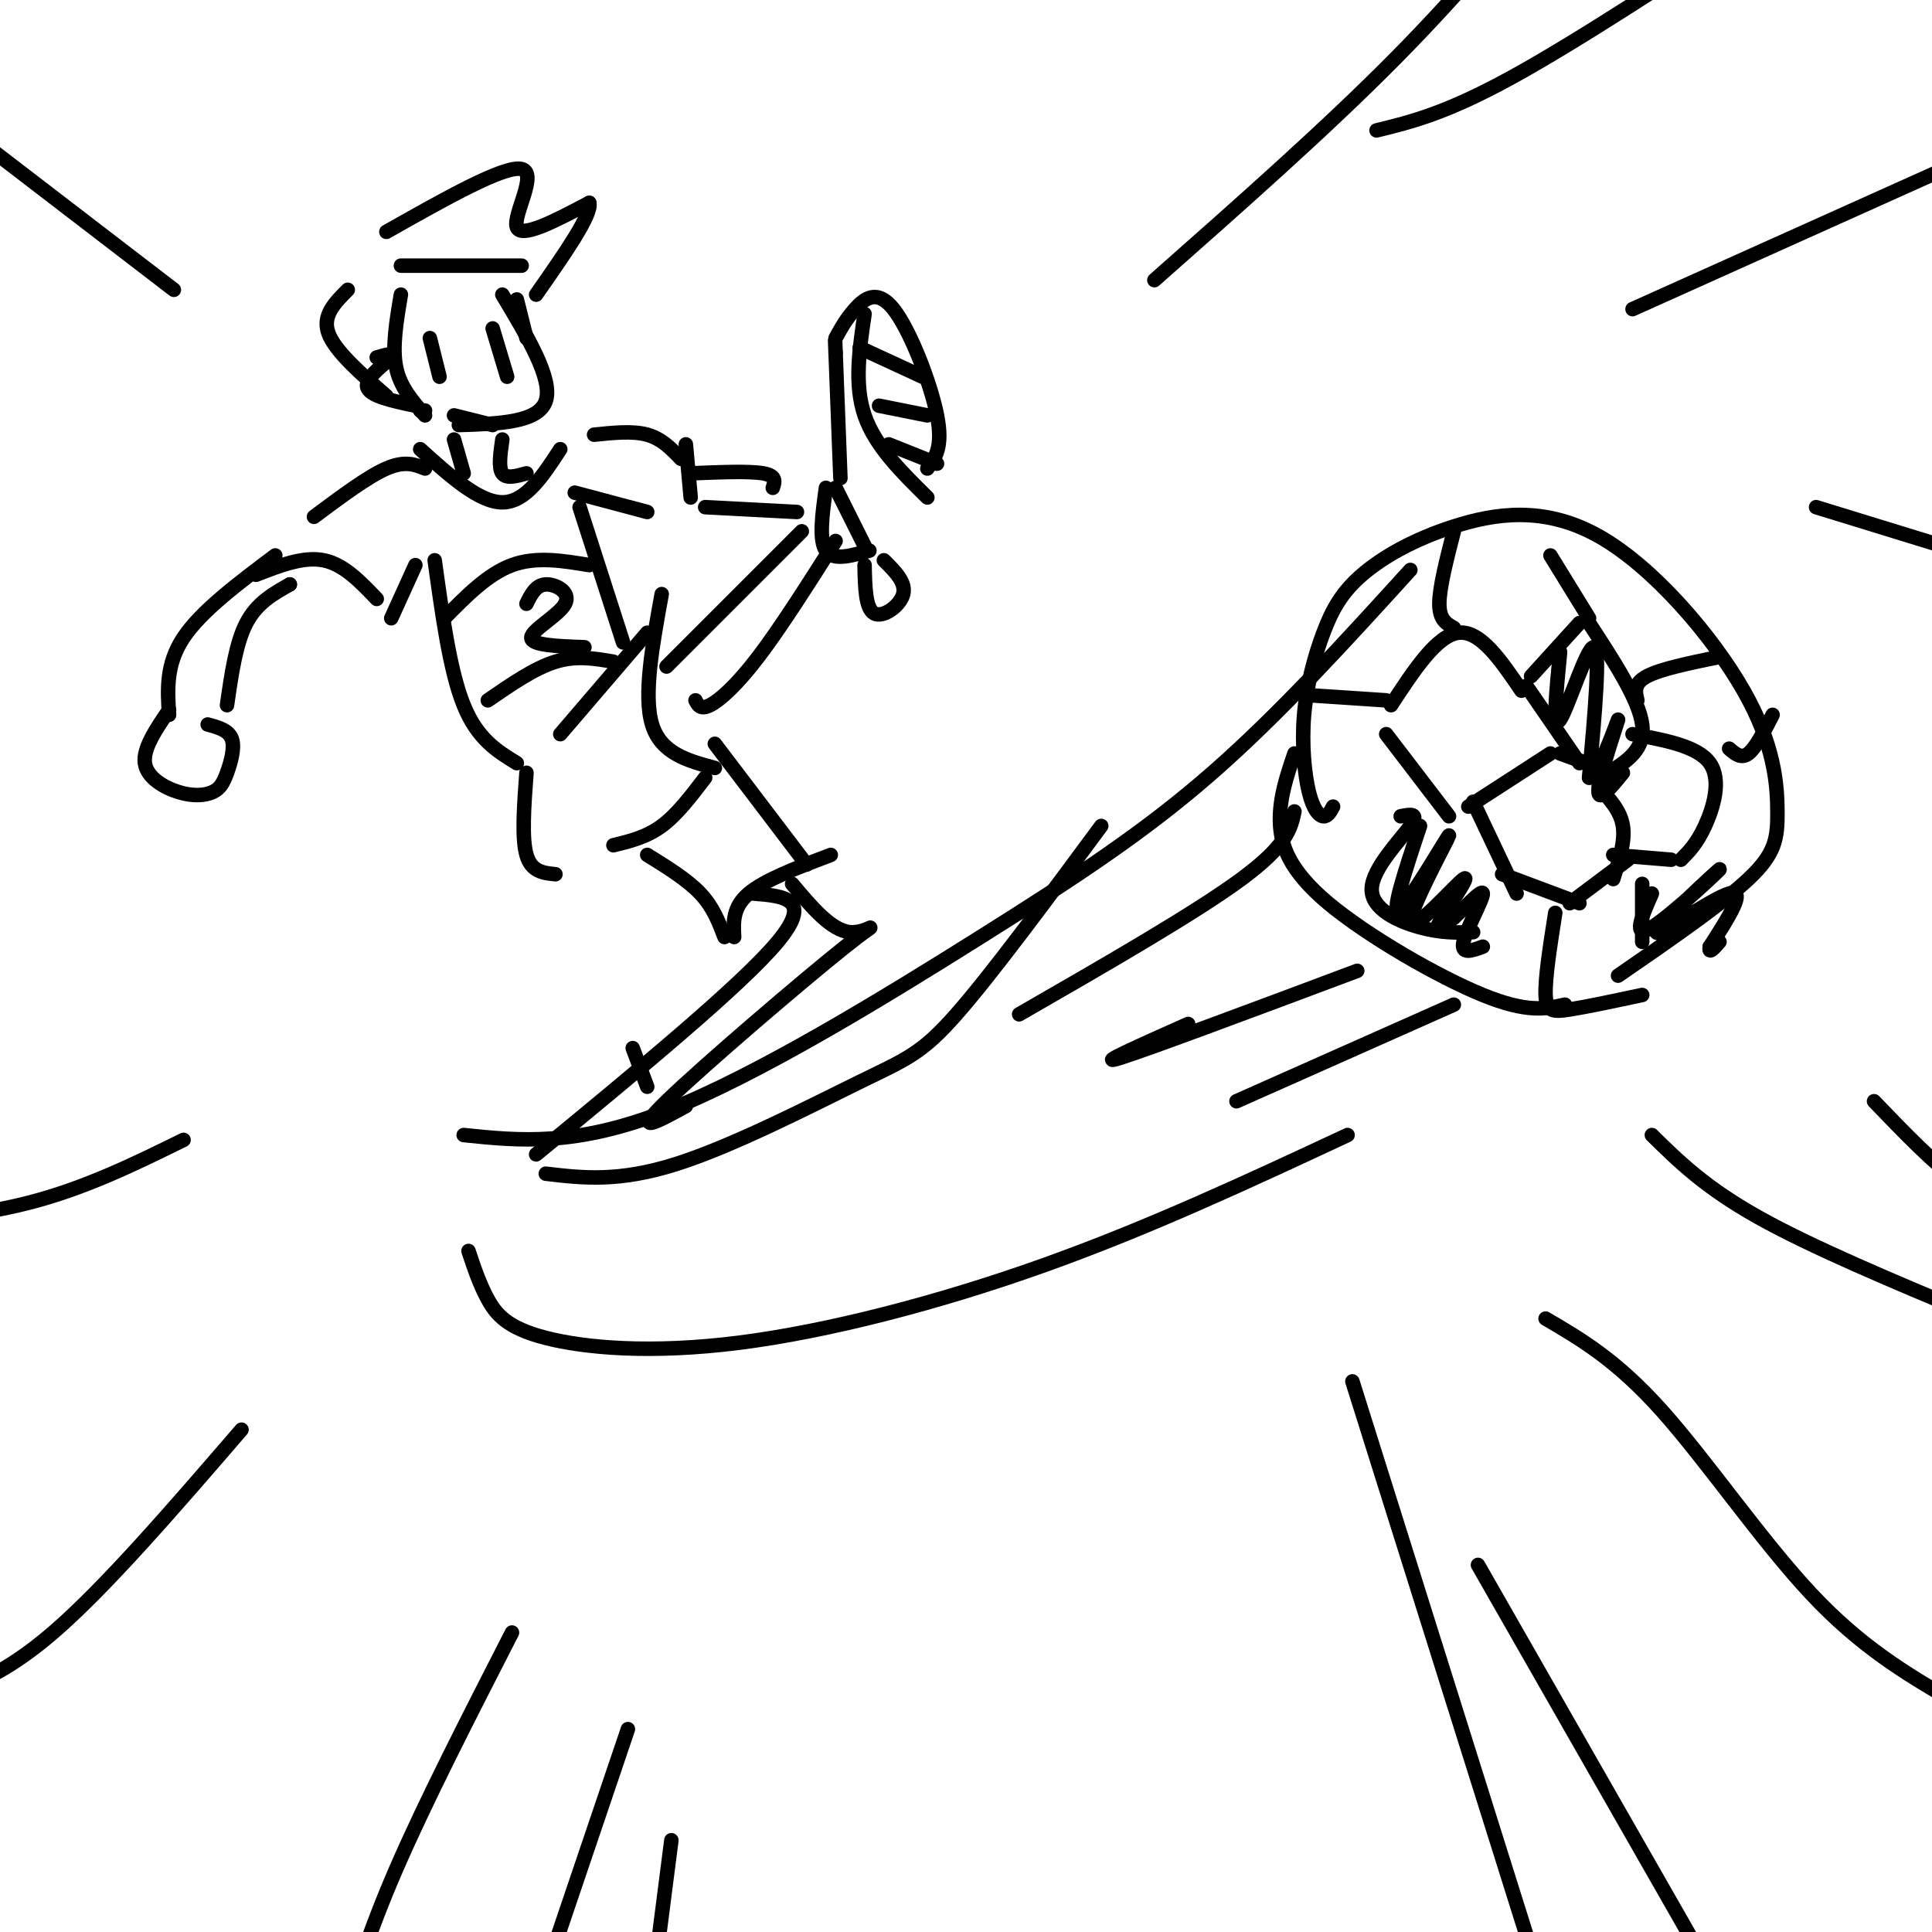 <svg viewBox='0 0 400 400' version='1.1' xmlns='http://www.w3.org/2000/svg' xmlns:xlink='http://www.w3.org/1999/xlink'><g fill='none' stroke='#000000' stroke-width='3' stroke-linecap='round' stroke-linejoin='round'><path d='M276,167c-0.559,1.043 -1.117,2.086 -2,2c-0.883,-0.086 -2.090,-1.302 -3,-5c-0.910,-3.698 -1.523,-9.878 -1,-16c0.523,-6.122 2.181,-12.187 4,-17c1.819,-4.813 3.798,-8.374 8,-12c4.202,-3.626 10.626,-7.317 19,-10c8.374,-2.683 18.697,-4.357 30,2c11.303,6.357 23.586,20.745 30,32c6.414,11.255 6.958,19.376 7,25c0.042,5.624 -0.416,8.750 -6,14c-5.584,5.250 -16.292,12.625 -27,20'/><path d='M268,156c-1.548,4.548 -3.095,9.095 -3,14c0.095,4.905 1.833,10.167 10,17c8.167,6.833 22.762,15.238 32,19c9.238,3.762 13.119,2.881 17,2'/><path d='M327,129c0.000,0.000 -10.000,11.000 -10,11'/><path d='M316,142c0.000,0.000 11.000,16.000 11,16'/><path d='M329,129c5.167,7.917 10.333,15.833 11,21c0.667,5.167 -3.167,7.583 -7,10'/><path d='M323,156c0.000,0.000 11.000,4.000 11,4'/><path d='M321,156c0.000,0.000 -17.000,11.000 -17,11'/><path d='M305,166c0.000,0.000 9.000,19.000 9,19'/><path d='M331,163c2.250,2.417 4.500,4.833 5,8c0.500,3.167 -0.750,7.083 -2,11'/><path d='M311,181c0.000,0.000 16.000,6.000 16,6'/><path d='M325,187c0.000,0.000 12.000,-9.000 12,-9'/><path d='M287,152c0.000,0.000 13.000,17.000 13,17'/><path d='M288,146c4.750,-7.250 9.500,-14.500 14,-15c4.500,-0.500 8.750,5.750 13,12'/><path d='M338,152c6.756,1.244 13.511,2.489 16,6c2.489,3.511 0.711,9.289 -1,13c-1.711,3.711 -3.356,5.356 -5,7'/><path d='M334,177c0.000,0.000 12.000,1.000 12,1'/><path d='M290,169c1.982,-0.393 3.964,-0.786 2,2c-1.964,2.786 -7.875,8.750 -8,13c-0.125,4.250 5.536,6.786 10,8c4.464,1.214 7.732,1.107 11,1'/><path d='M322,189c-1.067,6.778 -2.133,13.556 -2,17c0.133,3.444 1.467,3.556 5,3c3.533,-0.556 9.267,-1.778 15,-3'/><path d='M340,183c0.000,0.000 0.000,12.000 0,12'/><path d='M272,144c0.000,0.000 15.000,1.000 15,1'/><path d='M301,110c-1.500,5.833 -3.000,11.667 -3,15c0.000,3.333 1.500,4.167 3,5'/><path d='M321,115c0.000,0.000 8.000,13.000 8,13'/><path d='M339,145c-0.417,-1.750 -0.833,-3.500 2,-5c2.833,-1.500 8.917,-2.750 15,-4'/><path d='M358,155c1.250,1.083 2.500,2.167 4,1c1.500,-1.167 3.250,-4.583 5,-8'/><path d='M323,135c-0.800,8.178 -1.600,16.356 0,14c1.600,-2.356 5.600,-15.244 7,-15c1.400,0.244 0.200,13.622 -1,27'/><path d='M329,161c1.500,0.595 5.750,-11.417 6,-12c0.250,-0.583 -3.500,10.262 -4,14c-0.500,3.738 2.250,0.369 5,-3'/><path d='M294,171c-3.167,9.523 -6.334,19.045 -4,17c2.334,-2.045 10.170,-15.659 10,-15c-0.170,0.659 -8.344,15.589 -8,18c0.344,2.411 9.208,-7.697 11,-9c1.792,-1.303 -3.488,6.199 -5,9c-1.512,2.801 0.744,0.900 3,-1'/><path d='M301,190c2.107,-1.869 5.875,-6.042 6,-5c0.125,1.042 -3.393,7.298 -4,10c-0.607,2.702 1.696,1.851 4,1'/><path d='M342,185c-2.105,4.793 -4.211,9.585 0,7c4.211,-2.585 14.737,-12.549 14,-12c-0.737,0.549 -12.737,11.609 -13,13c-0.263,1.391 11.211,-6.888 15,-8c3.789,-1.112 -0.105,4.944 -4,11'/><path d='M354,196c-0.333,1.667 0.833,0.333 2,-1'/><path d='M292,118c-13.583,14.946 -27.167,29.893 -41,42c-13.833,12.107 -27.917,21.375 -48,34c-20.083,12.625 -46.167,28.607 -65,36c-18.833,7.393 -30.417,6.196 -42,5'/><path d='M97,259c1.142,3.435 2.284,6.871 4,10c1.716,3.129 4.006,5.952 12,8c7.994,2.048 21.691,3.321 40,1c18.309,-2.321 41.231,-8.234 63,-16c21.769,-7.766 42.384,-17.383 63,-27'/><path d='M116,152c0.000,0.000 18.000,-21.000 18,-21'/><path d='M137,123c-1.917,10.500 -3.833,21.000 -2,27c1.833,6.000 7.417,7.500 13,9'/><path d='M127,175c3.417,-0.833 6.833,-1.667 10,-4c3.167,-2.333 6.083,-6.167 9,-10'/><path d='M138,138c0.000,0.000 28.000,-28.000 28,-28'/><path d='M144,145c0.511,1.000 1.022,2.000 3,1c1.978,-1.000 5.422,-4.000 10,-10c4.578,-6.000 10.289,-15.000 16,-24'/><path d='M171,101c-0.750,5.417 -1.500,10.833 0,13c1.500,2.167 5.250,1.083 9,0'/><path d='M173,101c0.000,0.000 6.000,12.000 6,12'/><path d='M174,99c0.000,0.000 -1.000,-26.000 -1,-26'/><path d='M173,73c-0.167,-4.333 -0.083,-2.167 0,0'/><path d='M173,70c1.065,-1.946 2.131,-3.893 4,-6c1.869,-2.107 4.542,-4.375 8,0c3.458,4.375 7.702,15.393 9,22c1.298,6.607 -0.351,8.804 -2,11'/><path d='M179,65c-1.083,7.333 -2.167,14.667 0,21c2.167,6.333 7.583,11.667 13,17'/><path d='M178,72c0.000,0.000 13.000,6.000 13,6'/><path d='M182,84c0.000,0.000 10.000,2.000 10,2'/><path d='M184,92c0.000,0.000 10.000,4.000 10,4'/><path d='M109,160c-0.500,6.750 -1.000,13.500 0,17c1.000,3.500 3.500,3.750 6,4'/><path d='M134,177c4.167,2.583 8.333,5.167 11,8c2.667,2.833 3.833,5.917 5,9'/><path d='M148,154c0.000,0.000 19.000,25.000 19,25'/><path d='M172,177c-6.833,2.583 -13.667,5.167 -17,8c-3.333,2.833 -3.167,5.917 -3,9'/><path d='M156,185c6.250,0.500 12.500,1.000 5,10c-7.500,9.000 -28.750,26.500 -50,44'/><path d='M164,183c4.060,4.833 8.119,9.667 12,10c3.881,0.333 7.583,-3.833 -1,3c-8.583,6.833 -29.452,24.667 -37,32c-7.548,7.333 -1.774,4.167 4,1'/><path d='M131,217c0.000,0.000 3.000,8.000 3,8'/><path d='M87,93c6.083,5.500 12.167,11.000 17,11c4.833,0.000 8.417,-5.500 12,-11'/><path d='M88,97c-2.083,-0.833 -4.167,-1.667 -8,0c-3.833,1.667 -9.417,5.833 -15,10'/><path d='M53,119c4.917,-1.917 9.833,-3.833 14,-3c4.167,0.833 7.583,4.417 11,8'/><path d='M81,128c0.000,0.000 5.000,-11.000 5,-11'/><path d='M57,115c-7.667,5.750 -15.333,11.500 -19,17c-3.667,5.500 -3.333,10.750 -3,16'/><path d='M60,121c0.000,0.000 0.000,0.000 0,0'/><path d='M60,121c-3.417,1.917 -6.833,3.833 -9,8c-2.167,4.167 -3.083,10.583 -4,17'/><path d='M35,147c-2.714,3.988 -5.427,7.977 -5,11c0.427,3.023 3.996,5.081 7,6c3.004,0.919 5.444,0.700 7,0c1.556,-0.700 2.226,-1.881 3,-4c0.774,-2.119 1.650,-5.177 1,-7c-0.650,-1.823 -2.825,-2.412 -5,-3'/><path d='M123,90c4.000,-0.417 8.000,-0.833 11,0c3.000,0.833 5.000,2.917 7,5'/><path d='M142,92c0.000,0.000 1.000,11.000 1,11'/><path d='M119,102c0.000,0.000 15.000,4.000 15,4'/><path d='M143,98c6.083,-0.250 12.167,-0.500 15,0c2.833,0.500 2.417,1.750 2,3'/><path d='M146,105c0.000,0.000 19.000,1.000 19,1'/><path d='M179,117c0.089,4.511 0.178,9.022 2,10c1.822,0.978 5.378,-1.578 6,-4c0.622,-2.422 -1.689,-4.711 -4,-7'/><path d='M90,116c1.583,11.500 3.167,23.000 6,30c2.833,7.000 6.917,9.500 11,12'/><path d='M120,105c0.000,0.000 9.000,28.000 9,28'/><path d='M92,128c4.500,-4.583 9.000,-9.167 14,-11c5.000,-1.833 10.500,-0.917 16,0'/><path d='M101,145c4.833,-3.333 9.667,-6.667 14,-8c4.333,-1.333 8.167,-0.667 12,0'/><path d='M109,125c0.964,-1.946 1.929,-3.893 4,-4c2.071,-0.107 5.250,1.625 4,4c-1.250,2.375 -6.929,5.393 -7,7c-0.071,1.607 5.464,1.804 11,2'/><path d='M104,61c5.250,8.750 10.500,17.500 9,22c-1.500,4.500 -9.750,4.750 -18,5'/><path d='M89,70c0.000,0.000 2.000,8.000 2,8'/><path d='M102,68c0.000,0.000 3.000,10.000 3,10'/><path d='M94,86c0.000,0.000 8.000,2.000 8,2'/><path d='M83,55c0.000,0.000 25.000,0.000 25,0'/><path d='M80,48c12.267,-6.933 24.533,-13.867 28,-13c3.467,0.867 -1.867,9.533 -1,12c0.867,2.467 7.933,-1.267 15,-5'/><path d='M122,42c0.667,2.333 -5.167,10.667 -11,19'/><path d='M83,61c-0.917,5.417 -1.833,10.833 -1,15c0.833,4.167 3.417,7.083 6,10'/><path d='M72,60c-2.667,2.667 -5.333,5.333 -4,9c1.333,3.667 6.667,8.333 12,13'/><path d='M78,74c2.044,-0.578 4.089,-1.156 3,0c-1.089,1.156 -5.311,4.044 -5,6c0.311,1.956 5.156,2.978 10,4'/><path d='M87,85c0.000,0.000 1.000,0.000 1,0'/><path d='M107,62c0.000,0.000 2.000,8.000 2,8'/><path d='M94,91c0.000,0.000 2.000,7.000 2,7'/><path d='M104,91c-0.417,2.917 -0.833,5.833 0,7c0.833,1.167 2.917,0.583 5,0'/><path d='M113,243c7.530,0.893 15.060,1.786 27,-2c11.940,-3.786 28.292,-12.250 38,-17c9.708,-4.750 12.774,-5.786 20,-14c7.226,-8.214 18.613,-23.607 30,-39'/><path d='M268,168c-0.750,3.500 -1.500,7.000 -11,14c-9.500,7.000 -27.750,17.500 -46,28'/><path d='M246,212c-9.917,4.417 -19.833,8.833 -14,7c5.833,-1.833 27.417,-9.917 49,-18'/><path d='M256,228c0.000,0.000 45.000,-20.000 45,-20'/><path d='M280,286c0.000,0.000 44.000,140.000 44,140'/><path d='M320,273c7.333,4.289 14.667,8.578 24,19c9.333,10.422 20.667,26.978 31,38c10.333,11.022 19.667,16.511 29,22'/><path d='M342,235c5.500,5.417 11.000,10.833 22,17c11.000,6.167 27.500,13.083 44,20'/><path d='M106,338c-9.000,17.583 -18.000,35.167 -24,49c-6.000,13.833 -9.000,23.917 -12,34'/><path d='M50,296c-14.083,16.333 -28.167,32.667 -39,42c-10.833,9.333 -18.417,11.667 -26,14'/><path d='M239,58c17.833,-15.750 35.667,-31.500 50,-46c14.333,-14.500 25.167,-27.750 36,-41'/><path d='M338,64c0.000,0.000 69.000,-31.000 69,-31'/><path d='M376,105c0.000,0.000 26.000,8.000 26,8'/><path d='M36,60c0.000,0.000 -43.000,-33.000 -43,-33'/><path d='M38,236c-10.167,5.000 -20.333,10.000 -32,13c-11.667,3.000 -24.833,4.000 -38,5'/><path d='M130,358c0.000,0.000 -21.000,62.000 -21,62'/><path d='M139,381c0.000,0.000 -5.000,39.000 -5,39'/><path d='M306,324c0.000,0.000 48.000,84.000 48,84'/><path d='M388,228c6.167,6.417 12.333,12.833 18,17c5.667,4.167 10.833,6.083 16,8'/><path d='M285,27c7.167,-1.750 14.333,-3.500 28,-11c13.667,-7.500 33.833,-20.750 54,-34'/></g>
</svg>